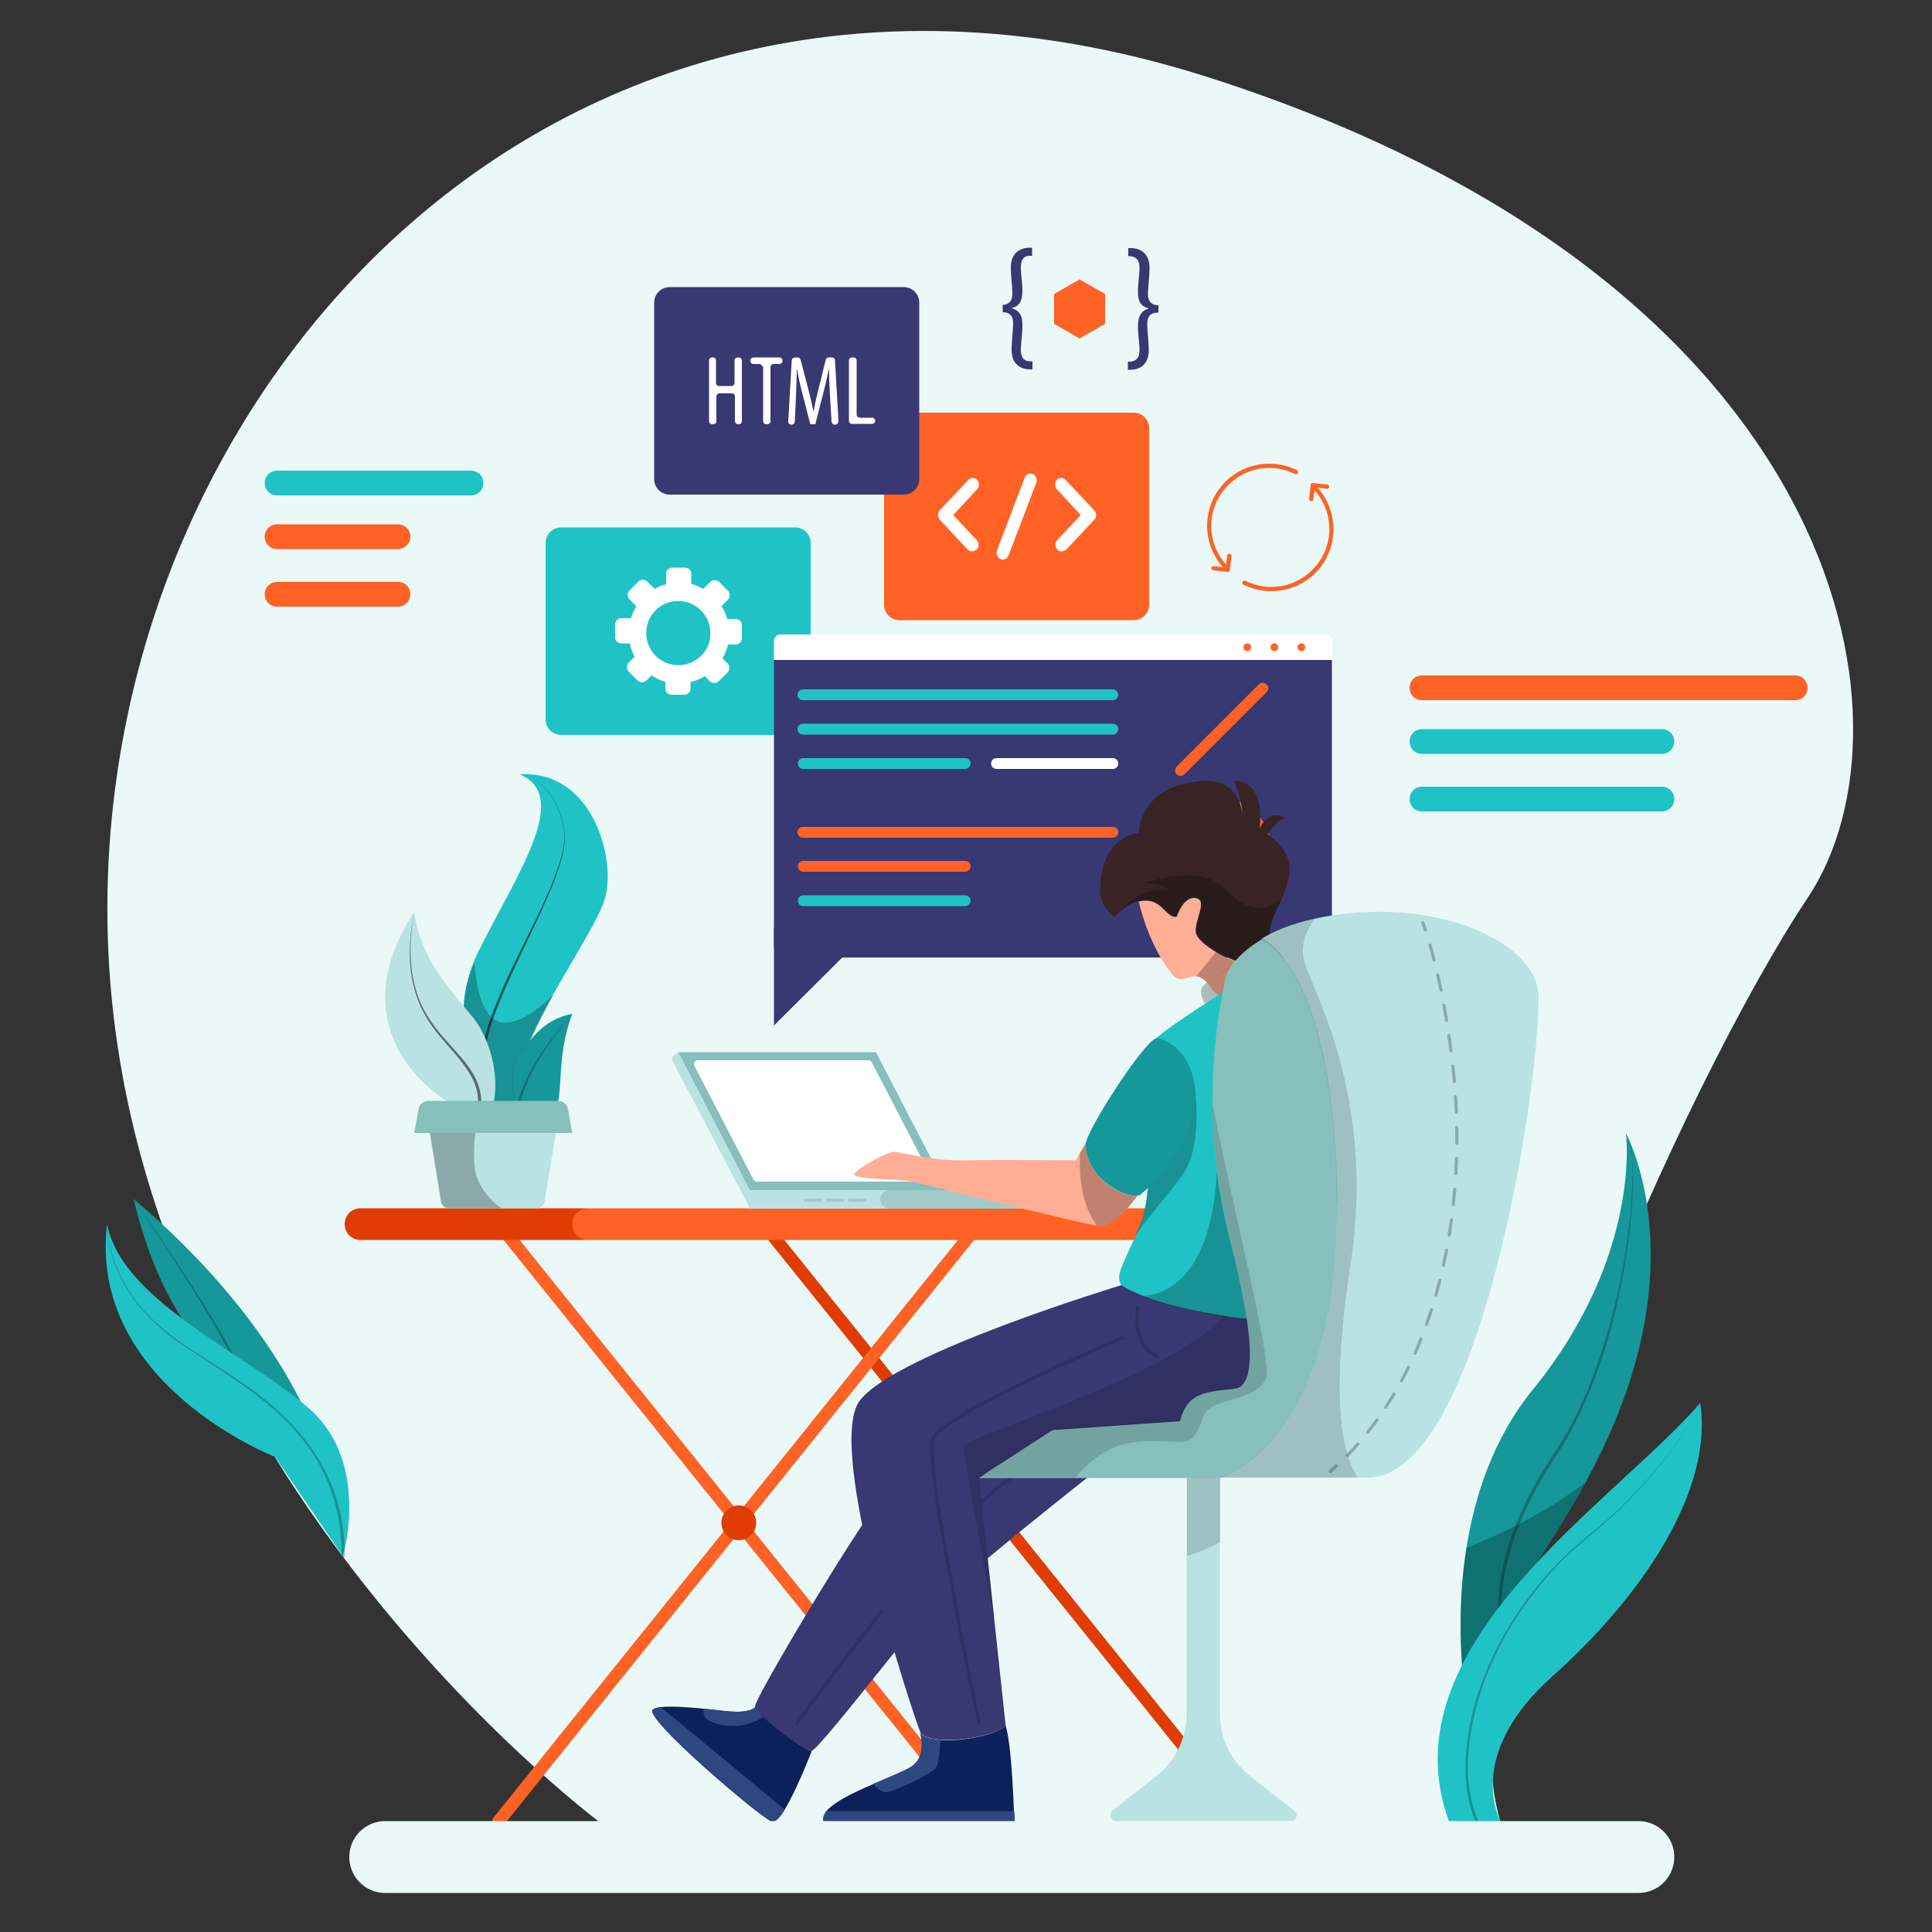 <?xml version="1.0" encoding="utf-8"?>
<!-- Generator: Adobe Illustrator 26.0.1, SVG Export Plug-In . SVG Version: 6.00 Build 0)  -->
<svg version="1.1" xmlns="http://www.w3.org/2000/svg" xmlns:xlink="http://www.w3.org/1999/xlink" x="0px" y="0px"
	 viewBox="0 0 500 500" style="enable-background:new 0 0 500 500;" xml:space="preserve">
<rect x="0" y="0" width="500" height="500" fill="#333333" stroke="none"/>
<style type="text/css">
	.st0{fill:#EAF9F8;}
	.st1{fill:#E03C03;}
	.st2{fill:#FF6224;}
	.st3{fill:#FFC947;}
	.st4{fill:#20C3C5;}
	.st5{fill:#FFFFFF;}
	.st6{fill:#383873;}
	.st7{fill:#86BFBC;}
	.st8{fill:#B8E3E2;}
	.st9{fill:#9FCCC9;}
	.st10{opacity:0.15;fill:none;stroke:#000000;stroke-width:0.819;stroke-linecap:round;stroke-miterlimit:10;}
	.st11{fill:#382424;}
	.st12{fill:#FFAD94;}
	.st13{opacity:0.25;}
	.st14{fill:#0C2059;}
	.st15{fill:#2E4780;}
	.st16{opacity:0.15;}
	.st17{fill:#169799;}
	.st18{fill:none;stroke:#000000;stroke-width:0.819;stroke-linecap:round;stroke-miterlimit:10;}
	.st19{fill:none;stroke:#000000;stroke-width:0.819;stroke-linecap:round;stroke-miterlimit:10;stroke-dasharray:3.987,3.987;}
	.st20{opacity:0.53;}
</style>
<g id="OBJECTS">
	<path class="st0" d="M467.8,232.4c-30.5,45.6-95.4,186.6-79.5,239l-233.2,0.1c0,0-33.7-25.1-66.4-68.7
		c-5.9-7.9-11.9-16.5-17.5-25.6c-6-9.7-11.8-19.9-17-30.8c-15.2-31.6-26-68.2-26.4-108.7C26.3,97.6,147.5-32.6,312.4,19.9
		C477.3,72.5,498.3,186.8,467.8,232.4z"/>
	<g>
		<g>
			<path class="st1" d="M321.9,473c-0.5,0-0.9-0.2-1.2-0.6L196.3,317.8c-0.6-0.7-0.4-1.7,0.2-2.3c0.7-0.6,1.7-0.4,2.3,0.2
				l124.3,154.6c0.6,0.7,0.4,1.7-0.2,2.3C322.6,472.9,322.3,473,321.9,473z"/>
		</g>
		<g>
			<path class="st2" d="M129,473c-0.4,0-0.7-0.1-1-0.4c-0.7-0.6-0.8-1.6-0.2-2.3l124.3-154.6c0.6-0.7,1.6-0.8,2.3-0.2
				c0.7,0.6,0.8,1.6,0.2,2.3L130.3,472.4C130,472.8,129.5,473,129,473z"/>
		</g>
		<g>
			<path class="st2" d="M253.4,473c-0.5,0-0.9-0.2-1.2-0.6L127.8,317.8c-0.6-0.7-0.4-1.7,0.2-2.3c0.7-0.6,1.7-0.4,2.3,0.2
				l124.3,154.6c0.6,0.7,0.4,1.7-0.2,2.3C254.1,472.9,253.7,473,253.4,473z"/>
		</g>
		<path class="st1" d="M151.1,320.9H93.3c-2.3,0-4.1-1.8-4.1-4.1l0,0c0-2.3,1.8-4.1,4.1-4.1h57.8c2.3,0,4.1,1.8,4.1,4.1l0,0
			C155.2,319.1,153.3,320.9,151.1,320.9z"/>
		<path class="st2" d="M317.3,320.9H152.2c-2.3,0-4.1-1.8-4.1-4.1l0,0c0-2.3,1.8-4.1,4.1-4.1h165.1V320.9z"/>
		<g>
			<path class="st1" d="M195.7,394.1c0,2.5-2,4.5-4.5,4.5c-2.5,0-4.5-2-4.5-4.5c0-2.5,2-4.5,4.5-4.5
				C193.7,389.6,195.7,391.6,195.7,394.1z"/>
		</g>
		<path class="st3" d="M264.2,394.1c0,2.5-2,4.5-4.5,4.5c-2.5,0-4.5-2-4.5-4.5c0-2.5,2-4.5,4.5-4.5
			C262.2,389.6,264.2,391.6,264.2,394.1z"/>
	</g>
	<g>
		<path class="st4" d="M205.8,190.2h-60.6c-2.2,0-4-1.8-4-4v-45.7c0-2.2,1.8-4,4-4h60.6c2.2,0,4,1.8,4,4v45.7
			C209.8,188.4,208,190.2,205.8,190.2z"/>
		<path class="st5" d="M190.4,160.2h-2.2c-0.3-1.2-0.8-2.3-1.5-3.3l1.7-1.7c0.6-0.6,0.6-1.7,0-2.3l-2.3-2.3c-0.6-0.6-1.7-0.6-2.3,0
			l-1.8,1.8c-1-0.5-2-1-3.1-1.3v-2.6c0-0.9-0.7-1.6-1.6-1.6H174c-0.9,0-1.6,0.7-1.6,1.6v2.7c-1.1,0.3-2.1,0.7-3,1.2l-1.9-1.9
			c-0.6-0.6-1.7-0.6-2.3,0l-2.3,2.3c-0.6,0.6-0.6,1.7,0,2.3l1.8,1.8c-0.6,1-1.1,2-1.4,3.1h-2.5c-0.9,0-1.6,0.7-1.6,1.6v3.3
			c0,0.9,0.7,1.6,1.6,1.6h2.2c0.2,1.2,0.7,2.4,1.2,3.5l-1.5,1.5c-0.6,0.6-0.6,1.7,0,2.3l2.3,2.3c0.6,0.6,1.7,0.6,2.3,0l1.3-1.3
			c1.1,0.7,2.3,1.3,3.6,1.6v1.8c0,0.9,0.7,1.6,1.6,1.6h3.3c0.9,0,1.6-0.7,1.6-1.6v-1.7c1.3-0.3,2.6-0.8,3.7-1.5l1.3,1.3
			c0.6,0.6,1.7,0.6,2.3,0l2.3-2.3c0.6-0.6,0.6-1.7,0-2.3l-1.3-1.3c0.6-1.1,1.1-2.3,1.4-3.6h2c0.9,0,1.6-0.7,1.6-1.6v-3.3
			C192,160.9,191.3,160.2,190.4,160.2z M177.2,172c-5.9,1.1-10.9-3.9-9.8-9.8c0.6-3.3,3.3-5.9,6.5-6.5c5.9-1.1,10.9,3.9,9.8,9.8
			C183.2,168.7,180.5,171.3,177.2,172z"/>
	</g>
	<g>
		<path class="st2" d="M293.4,160.5h-60.6c-2.2,0-4-1.8-4-4v-45.7c0-2.2,1.8-4,4-4h60.6c2.2,0,4,1.8,4,4v45.7
			C297.4,158.7,295.6,160.5,293.4,160.5z"/>
		<g>
			<g>
				<g>
					<path class="st5" d="M251.5,142.7c-0.4,0-0.8-0.2-1.1-0.5l-7.2-7.7c-0.6-0.7-0.6-1.8,0-2.4l7.4-7.9c0.6-0.7,1.6-0.7,2.3,0
						c0.6,0.7,0.6,1.8,0,2.4l-6.2,6.7l6.1,6.5c0.6,0.7,0.6,1.8,0,2.4C252.3,142.5,251.9,142.7,251.5,142.7z"/>
				</g>
				<g>
					<path class="st5" d="M274.7,142.7c-0.4,0-0.8-0.2-1.1-0.5c-0.6-0.7-0.6-1.8,0-2.4l6.1-6.5l-6.2-6.7c-0.6-0.7-0.6-1.8,0-2.4
						c0.6-0.7,1.6-0.7,2.3,0l7.4,7.9c0.3,0.3,0.5,0.8,0.5,1.2c0,0.5-0.2,0.9-0.5,1.2l-7.2,7.7C275.5,142.5,275.1,142.7,274.7,142.7z
						"/>
				</g>
			</g>
			<g>
				<path class="st5" d="M259.5,144.8c-0.2,0-0.4,0-0.6-0.1c-0.8-0.4-1.2-1.4-0.9-2.2l7.2-18.9c0.3-0.9,1.3-1.3,2.1-0.9
					c0.8,0.4,1.2,1.4,0.9,2.2l-7.2,18.9C260.7,144.4,260.1,144.8,259.5,144.8z"/>
			</g>
		</g>
	</g>
	<g>
		<g>
			<path class="st5" d="M344.7,170.8H200.3v-4.9c0-0.9,0.7-1.7,1.7-1.7h141.1c0.9,0,1.7,0.7,1.7,1.7V170.8z"/>
			<path class="st6" d="M341.6,247.8H203.4c-1.7,0-3.1-1.4-3.1-3.1v-73.9h144.4v73.9C344.7,246.4,343.4,247.8,341.6,247.8z"/>
			<g>
				<g>
					<path class="st2" d="M337.8,167.5c0,0.6-0.5,1-1,1c-0.6,0-1-0.5-1-1c0-0.6,0.5-1,1-1C337.4,166.5,337.8,167,337.8,167.5z"/>
					<path class="st2" d="M330.8,167.5c0,0.6-0.5,1-1,1c-0.6,0-1-0.5-1-1c0-0.6,0.5-1,1-1C330.4,166.5,330.8,167,330.8,167.5z"/>
					<path class="st2" d="M323.8,167.5c0,0.6-0.5,1-1,1c-0.6,0-1-0.5-1-1c0-0.6,0.5-1,1-1C323.4,166.5,323.8,167,323.8,167.5z"/>
				</g>
			</g>
			<path class="st4" d="M288,181.2h-80.2c-0.8,0-1.4-0.6-1.4-1.4l0,0c0-0.8,0.6-1.4,1.4-1.4H288c0.8,0,1.4,0.6,1.4,1.4l0,0
				C289.4,180.6,288.8,181.2,288,181.2z"/>
			<path class="st4" d="M288,190.1h-80.2c-0.8,0-1.4-0.6-1.4-1.4l0,0c0-0.8,0.6-1.4,1.4-1.4H288c0.8,0,1.4,0.6,1.4,1.4l0,0
				C289.4,189.5,288.8,190.1,288,190.1z"/>
			<path class="st4" d="M249.8,199h-41.9c-0.8,0-1.4-0.6-1.4-1.4l0,0c0-0.8,0.6-1.4,1.4-1.4h41.9c0.8,0,1.4,0.6,1.4,1.4l0,0
				C251.1,198.4,250.5,199,249.8,199z"/>
			<path class="st2" d="M288,216.8h-80.2c-0.8,0-1.4-0.6-1.4-1.4l0,0c0-0.8,0.6-1.4,1.4-1.4H288c0.8,0,1.4,0.6,1.4,1.4l0,0
				C289.4,216.1,288.8,216.8,288,216.8z"/>
			<path class="st2" d="M249.8,225.6h-41.9c-0.8,0-1.4-0.6-1.4-1.4l0,0c0-0.8,0.6-1.4,1.4-1.4h41.9c0.8,0,1.4,0.6,1.4,1.4l0,0
				C251.1,225,250.5,225.6,249.8,225.6z"/>
			<path class="st4" d="M249.8,234.5h-41.9c-0.8,0-1.4-0.6-1.4-1.4l0,0c0-0.8,0.6-1.4,1.4-1.4h41.9c0.8,0,1.4,0.6,1.4,1.4l0,0
				C251.1,233.9,250.5,234.5,249.8,234.5z"/>
			<path class="st5" d="M288,199h-30.1c-0.8,0-1.4-0.6-1.4-1.4l0,0c0-0.8,0.6-1.4,1.4-1.4H288c0.8,0,1.4,0.6,1.4,1.4l0,0
				C289.4,198.4,288.8,199,288,199z"/>
			<path class="st2" d="M327.8,179.1l-21.3,21.3c-0.5,0.5-1.4,0.5-2,0l0,0c-0.5-0.5-0.5-1.4,0-2l21.3-21.3c0.5-0.5,1.4-0.5,2,0l0,0
				C328.4,177.6,328.4,178.5,327.8,179.1z"/>
			
				<ellipse transform="matrix(0.231 -0.973 0.973 0.231 29.784 476.394)" class="st2" cx="316.2" cy="219.4" rx="12.6" ry="12.6"/>
			<path class="st4" d="M314.5,228.1c0,3.9-3.2,7.1-7.1,7.1c-3.9,0-7.1-3.2-7.1-7.1c0-3.9,3.2-7.1,7.1-7.1
				C311.3,221,314.5,224.2,314.5,228.1z"/>
		</g>
		<polyline class="st6" points="200.3,240 200.3,265.4 223.7,242.1 		"/>
	</g>
	<g>
		<polygon class="st7" points="175.5,272.3 226.7,272.3 245.2,308 194,308 		"/>
		<path class="st5" d="M195,305.3l-15.3-29.5c-0.3-0.6,0.1-1.4,0.8-1.4h44.3c0.3,0,0.7,0.2,0.8,0.5l15.3,29.5
			c0.3,0.6-0.1,1.4-0.8,1.4h-44.3C195.5,305.8,195.2,305.6,195,305.3z"/>
		<rect x="194" y="308" class="st8" width="41.5" height="4.8"/>
		<path class="st9" d="M271.1,308h-40.9c-1.3,0-2.4,1.1-2.4,2.4l0,0c0,1.3,1.1,2.4,2.4,2.4h40.9c1.3,0,2.4-1.1,2.4-2.4l0,0
			C273.5,309,272.5,308,271.1,308z"/>
		<path class="st8" d="M194,308l-18.5-35.7l-0.9,0.7c-0.6,0.4-0.8,1.3-0.4,1.9l19.9,37.8V308z"/>
		<rect x="208.1" y="310.2" class="st9" width="4.6" height="0.8"/>
		<rect x="213.8" y="310.2" class="st9" width="4.6" height="0.8"/>
		<rect x="219.6" y="310.2" class="st9" width="4.6" height="0.8"/>
	</g>
	<g>
		<path class="st6" d="M287.4,377.7c0,0-42.5,33.1-49.2,41.5c-2.5,3.2-7,8.8-11.6,14.5c-7.5,9.4-15.5,19.2-16.5,19.4
			c-1.5,0.4-14.3-9.3-14.7-11.4c-0.2-1.3,11.4-21.2,21.4-37.2c6.1-9.7,11.7-18,13.6-19.8c5.1-4.8,36.7-21.5,36.7-21.5L287.4,377.7z"
			/>
		<path class="st10" d="M206.3,446c0,0,39.7-56.5,59.6-66"/>
		<path class="st11" d="M331.7,232.6c-0.4,1-1,2.1-1.5,3.2c-3.1,5.9-0.8,11.9-4.4,13.4c-0.2,0.1-0.4,0.2-0.7,0.2
			c-4.6,1-15.1-5.1-15.6-8.1c-0.5-3,3.2-8.3,0-8.9c-3.2-0.6-5,4.8-5,4.8c-2.7,0.3-3.6-4.2-8-4.2c-0.6,0-1.2,0.1-1.8,0.2
			c-2.1,0.5-3.9,1.8-5,2.8c-0.9,0.7-1.3,1.3-1.3,1.3s-3.9-2.5-3.7-7.3c0.3-7.7,3.2-13.3,10-14.5c0.8-8.6,7.8-13.1,17.2-13.4
			c8.3-0.3,9.5,7.2,9.7,9c-0.1-1.4-0.5-5.9-2.4-9c4.1-0.2,7.8,2.8,6.8,12.4c1-2.9,4.3-4.7,6.8-2.6c-2.4,0-4.7,4-4.7,4
			s2.8,1.8,4.7,5.1C334.4,223.8,333.8,227.8,331.7,232.6z"/>
		<path class="st12" d="M325.8,249.2l-0.1,1.4l-0.4,5c0,0-7.6,6.5-11.9,0c0,0-0.1-0.1-0.1-0.1c-1.3-2-2.5-2.7-3.6-2.8
			c-2.4-0.3-4.3,2-6.3-0.5c-5.7-7.2-7.9-15.6-8.7-18.9c0.6-0.1,1.2-0.2,1.8-0.2c4.4,0,5.3,4.5,8,4.2c0,0,1.8-5.5,5-4.8
			c3.2,0.6-0.5,5.8,0,8.9c0.2,1.4,2.4,3.3,5.2,5c3.3,2,7.3,3.5,9.9,3.2c0.2,0,0.3,0,0.5-0.1C325.3,249.4,325.6,249.3,325.8,249.2z"
			/>
		<path class="st13" d="M327,258.5c-3.4,2.3-9.7,2.7-9.7,2.7l-5.1-0.8c0,0-2.1-3.1-1.1-4.9c0.2-0.3,0.7-0.8,1.4-1.4
			c1.4-1.1,3.6-2.6,5.9-3.8c2.4-1.2,4.8-2.2,6.6-2.3C329.1,247.9,330.4,256.2,327,258.5z"/>
		<path class="st4" d="M326,341.8c-7.6,1.5-23.8-3-31.6-6.5c-2.3-1-3.8-2-4.2-2.6c-1.5-2.6,0-4.6,3.7-12.9c0.4-0.9,0.9-2,1.3-3.1
			c2.5-5.9,2.5-18.4,2.5-29.2c0-9.3-0.1-17.2,1.4-18.7c3.2-3.1,19.1-13.1,19.1-13.1l3.2,16.5c0,0,1.8,8.4,3.7,19.4
			C328.6,311.7,332.4,340.6,326,341.8z"/>
		<path class="st6" d="M331.3,349.2c0,0.8-7.6,18.5-14,21.1c-6.4,2.5-44.9-0.3-44.9-0.3l-19,12.4l4,37.5l2.8,26.1l0.1,0.8
			c-5.8,3.8-20.5,4.8-22.1,1.5c0,0,0,0,0,0c-1.5-3.3-24.9-73.6-15.7-85.8c9.1-12.2,67.7-29.9,67.7-29.9c1.5,1,3.3,1.8,5.2,2.6
			c6.5,2.7,14.8,4.3,21.1,5.3c2.4,0.4,4.5,0.7,6.2,0.8c2.1,0.2,3.3,0.3,3.3,0.3S331.3,348.4,331.3,349.2z"/>
		<path class="st14" d="M262.6,471.4h-49.5c-0.2-0.9,0.1-1.8,0.8-2.7c2-2.4,7-4.8,11.9-6.9c4.6-2,9-3.7,10.5-4.9
			c3.5-2.8,1.9-8.1,1.8-8.5c0.5,1.1,2.6,1.7,5.2,1.9c5.2,0.4,13-0.9,16.8-3.4l-0.1-0.8c1.5,2.8,2.2,16.8,2.4,22.7
			C262.6,470.3,262.6,471.4,262.6,471.4z"/>
		<path class="st15" d="M243.4,450.3c-0.1,2.4-0.5,6.2-1.2,7.2c-1,1.5-11.9,6.9-13.4,6.3c-1-0.3-2.2-1.4-2.9-2.1
			c4.6-2,9-3.7,10.5-4.9c3.5-2.8,1.9-8.1,1.8-8.5C238.7,449.5,240.7,450.1,243.4,450.3z"/>
		<path class="st15" d="M262.6,471.4h-49.5c-0.2-0.9,0.1-1.8,0.8-2.7h48.6C262.6,470.3,262.6,471.4,262.6,471.4z"/>
		<path class="st14" d="M210.1,453.1c0,0-3.8,9.9-7,15.2c-1.3,2.1-2.5,3.4-3.4,3.1c-3-1.1-33.6-27.1-30.7-29c0.4-0.3,1.1-0.5,2-0.6
			c2.7-0.3,7.1,0,11.1,0.4c3.5,0.4,6.8,0.8,8.5,0.8c4.3,0,4.9-1.3,4.9-1.3c0.1,0.5,0.9,1.5,2.1,2.6
			C201.4,447.9,209,453.4,210.1,453.1z"/>
		<path class="st15" d="M197.6,444.3c-6.5,4.3-13.2,1.7-14.6,0.7c-1-0.7-1-2.1-0.9-2.8c3.5,0.4,6.8,0.8,8.5,0.8
			c4.3,0,4.9-1.3,4.9-1.3C195.6,442.2,196.4,443.1,197.6,444.3z"/>
		<path class="st15" d="M203.1,468.3c-1.3,2.1-2.5,3.4-3.4,3.1c-3-1.1-33.6-27.1-30.7-29c0.4-0.3,1.1-0.5,2-0.6L203.1,468.3z"/>
		<path class="st12" d="M294.4,309.4c-2.4,3.3-6.7,8.4-10.2,7.9c-0.1,0-0.3,0-0.4-0.1c-6.7-1.2-46.3-11.1-48.2-11.5
			c-1.9-0.4-15.2-0.5-14.5-1.9c0.8-1.4,8.4-5.8,10.4-5.7c2,0.1,10,2.4,18,2.2c8-0.2,28.9,0,28.9,0l1-1.8l1.5-2.6
			C280.6,303.8,289.9,310.1,294.4,309.4z"/>
		<path class="st10" d="M294.4,338.3c0,0-1.8,9.7,5.3,12.9"/>
		<path class="st10" d="M290.7,346.1c0,0-47,20-49.3,26.3c-2.3,6.2,12,73.6,12,73.6"/>
		<path class="st16" d="M331.3,349.2c0,0.8-7.6,18.5-14,21.1c-6.4,2.5-44.9-0.3-44.9-0.3l-19,12.4l4,37.5c0,0-8-42.8-8-45.6
			c0-2.4,53.2-17.7,67.2-33.7c5.5,0.9,9.5,1.2,9.5,1.2S331.3,348.4,331.3,349.2z"/>
		<path class="st13" d="M306.2,303.8c-3.3,4.7-8.6,10.6-12.4,16c0.4-0.9,0.9-2,1.3-3.1c2.5-5.9,2.5-18.4,2.5-29.2l11.4-7.5
			C309.1,279.9,311.6,296.2,306.2,303.8z"/>
		<path class="st17" d="M296.5,308c-0.5,0.4-1,0.9-1.5,1.3c-0.2,0.1-0.4,0.1-0.6,0.1c-4.5,0.6-13.8-5.7-13.4-13.4
			c0-0.6,0.5-1.7,1.2-3.2c3.8-7.7,15.3-24.9,17.4-24.1c0,0,7.4,1.1,9.4,11.2C311,289.4,304.2,300.9,296.5,308z"/>
		<path class="st13" d="M322.7,341.5c-1.6-0.2-3.7-0.5-6.2-0.8c-6.3-1-14.6-2.7-21.1-5.3c5.7-0.2,18-4,19.5-32.1
			c0.7,5.3,1.7,10.7,3.1,16.3C319.9,326.9,321.7,334.8,322.7,341.5z"/>
		<path class="st13" d="M319.6,248.7c-0.6,0.7-1,1.3-1.4,1.8c-2.3,1.2-4.5,2.6-5.9,3.8c-1-1.1-1.8-1.5-2.7-1.6l5.1-6.4
			C316.3,247.3,318,248.1,319.6,248.7z"/>
		<path class="st13" d="M294.4,309.4c-2.4,3.3-6.7,8.4-10.2,7.9c-0.1,0-0.3,0-0.4-0.1c-4.4-6.3-4.5-14.6-4.3-18.7l1.5-2.6
			C280.6,303.8,289.9,310.1,294.4,309.4z"/>
		<path class="st13" d="M331.7,232.6c-0.4,1-1,2.1-1.5,3.2c-1.5,2.9-1.7,5.8-2,8.2c-0.5-0.4-1-0.8-1.6-1.1c-3.3,2-5.5,4-7,5.7l0,0
			c-4.7-1.7-9.8-5.2-10.1-7.3c-0.5-3,3.2-8.3,0-8.9c-3.2-0.6-5,4.8-5,4.8c-2.7,0.3-3.6-4.2-8-4.2c-0.6,0-1.2,0.1-1.8,0.2
			c-2.1,0.5-3.9,1.8-5,2.8c0,0,4.9-6.9,12.7-5.5c0,0-1.1-2.2-6.3-1.9c10.9-3.6,17.9-2.2,21.3,1.8C320,233.6,326.5,237.6,331.7,232.6
			z"/>
	</g>
	<g>
		<path class="st8" d="M353.9,382.4h-38.1c0,0,30.2-8.9,30.2-68.8c0-0.8,0-1.5,0-2.3c-0.3-40-8.9-62.1-19.4-68.4
			c3.3-2,7.7-3.8,13.5-5.1c2.5-0.6,5.3-1,8.4-1.4c26.1-2.7,46.9,7.6,49.4,19.1C400.3,267.2,385.1,382.4,353.9,382.4z"/>
		<path class="st7" d="M346,313.7c0,59.9-30.2,68.8-30.2,68.8h-62.4l2.6-1.8l16.4-10.6l33-2.3c1.8-7.4,6.6-7.6,14-8.4
			c4.3-0.4,4.7-7.7,3.4-17.2c-1-6.9-2.8-15-4.7-22.6c-1.4-5.6-2.4-11-3.1-16.3c-0.8-6.2-1.2-12-1.2-17.6
			c-0.1-12.6,1.4-23.4,3.1-31.2c0.1-0.8,0.3-1.5,0.5-2.2c0,0,0-0.1,0-0.1c0.1-0.3,0.8-1.7,2.3-3.5l0,0c1.4-1.7,3.7-3.7,7-5.7
			c0.5,0.3,1,0.7,1.6,1.1c9.8,7.5,17.5,29.3,17.8,67.3C346,312.1,346,312.9,346,313.7z"/>
		<path class="st8" d="M334,471.4H289c-1.5,0-2.2-1.9-1-2.9l11.2-8.8c5-3.9,7.9-9.9,7.9-16.2v-61h8.6v61c0,6.3,2.9,12.3,7.9,16.2
			l11.2,8.8C336.2,469.4,335.5,471.4,334,471.4z"/>
		<g class="st13">
			<g>
				<path class="st18" d="M368.2,238.8c0,0,0.3,0.6,0.7,1.9"/>
				<path class="st19" d="M370.1,244.6c1.6,5.5,3.9,15.1,5.6,28.8c4.1,31.9-0.2,76.8-28.4,104.7"/>
				<path class="st18" d="M345.8,379.4c-0.5,0.5-1,0.9-1.5,1.4"/>
			</g>
		</g>
		<path class="st16" d="M315.8,382.4v16.7c-3,1.6-6,2.8-8.6,3.6v-20.3H315.8z"/>
		<path class="st16" d="M327.7,356.5c-2,6.3-14.7,5.2-16.2,9.9c-3.3,10-5.1,5.6-17.6,6.8c-7.2,0.7-12.4,5.3-15.5,9.1h-25l2.6-1.8
			l16.4-10.6l33-2.3c1.8-7.4,6.6-7.6,14-8.4c4.3-0.4,4.7-7.7,3.4-17.2c-1-6.9-2.8-15-4.7-22.6c-1.4-5.6-2.4-11-3.1-16.3
			c-0.8-6.2-1.2-12-1.2-17.6C318.6,311,329.2,351.8,327.7,356.5z"/>
		<path class="st16" d="M346,313.7c0-0.8,0-1.5,0-2.3c-0.3-40-8.9-62.1-19.4-68.4c3.3-2,7.7-3.8,13.5-5.1c-1.7,2.5-3.6,6.3-2.7,10.3
			c1.5,7.1,18.8,34.5,12.2,78.4c-4.8,31.7-3.2,48.2,1.8,55.8h-35.6C315.8,382.4,346,373.5,346,313.7z"/>
	</g>
	<path class="st13" d="M128.2,281c0,1.4-0.1,2.7-0.4,3.9h-12.2c-3.6-2.4-9.5-7.1-13-14.2c3.3,3.6,8.9,7.9,14.6,9.2
		C122.1,281.1,125.8,280.6,128.2,281z"/>
	<g>
		<path class="st4" d="M156.6,232.4c-1.4,5-7.6,14.6-13.4,24.9c-6.3,11.3-11.9,23.3-9.7,31c0.5,1.9,0.8,3.3,0.8,4.3
			c0,3.3-2.5,2.3-5.1,0.4c-2.6-1.9-5.2-4.8-5.2-4.8l0.2-14.8c0,0-8.4-7.7-1.5-24.6c0.4-1.1,0.9-2.2,1.5-3.3
			c9.5-19.2,23.8-39.4,10.3-45.1C153.2,199.2,159.5,222,156.6,232.4z"/>
		<g class="st20">
			<path d="M134.6,200.4c6.9,1.5,10.7,8.3,11.5,14.9c0.4,4-1,8-2.3,11.7c-3.8,10-9,19.4-13.2,29.2c-1.4,3.3-2.8,6.6-3.8,9.9
				c-0.9,3.3-1.9,6.9-0.8,10.2c0.1,0.2,0,0.5-0.2,0.5c-0.2,0.1-0.4,0-0.5-0.3c-1.1-3.6-0.1-7.3,0.9-10.7c4.4-13.6,12.2-25.7,17.4-39
				c1.3-3.7,2.8-7.6,2.4-11.6C145.2,208.7,141.4,201.9,134.6,200.4L134.6,200.4z"/>
		</g>
		<path class="st17" d="M148.1,262.4c-5.7,15,0,26.4-8.6,28.1c-3.9,0.7-5.6-2.2-6.4-5.5c-0.9-4-0.3-8.6-0.3-8.6s1.5-3.7,4.5-7.3
			C139.8,266,143.4,263.2,148.1,262.4z"/>
		<path class="st8" d="M128.2,281c0,3.5-0.8,6.5-2.4,8c-0.2,0.2-0.3,0.3-0.5,0.4c-4,3.3-6.6-2.7-6.6-2.7s-10.8-5.3-16.1-16.1
			c-4.1-8.3-5-19.8,4.6-34.6c1.4,10.5,7.2,17.7,12.9,24.5c0,0,0,0,0,0c0.7,0.9,1.4,1.7,2.1,2.5C126.2,267.9,128.2,275.2,128.2,281z"
			/>
		<g class="st20">
			<path d="M107.2,236.1c-1.7,8.9-1.5,18.9,3.4,26.8c2.4,4,5.7,7.2,8.7,10.7c3.1,3.5,5.7,7.9,5.2,12.8c0,0.2-0.2,0.4-0.4,0.4
				c-0.2,0-0.4-0.2-0.4-0.4c0.2-2.2-0.2-4.5-1.1-6.6c-3-6.3-8.9-10.6-12.3-16.6C105.4,255.1,105.3,245.1,107.2,236.1L107.2,236.1z"
				/>
		</g>
		<g class="st13">
			<path d="M148.1,262.4c-6.3,7.5-12.4,16.1-14.1,26c-0.1,0.5-0.9,0.4-0.8-0.1C135.2,278.2,141.5,269.9,148.1,262.4L148.1,262.4z"/>
		</g>
		<path class="st8" d="M144.6,288.7l-3.7,22.4c-0.2,0.9-1,1.6-2,1.6h-22.8c-1,0-1.8-0.7-2-1.6l-3-18.2l-0.7-4.2
			c-0.2-1.2,0.7-2.4,2-2.4h30.1C143.9,286.3,144.8,287.4,144.6,288.7z"/>
		<path class="st7" d="M148.1,293.2h-40.9l1.1-6.1c0.2-1.3,1.3-2.2,2.6-2.2h33.5c1.3,0,2.4,0.9,2.6,2.2L148.1,293.2z"/>
		<path class="st13" d="M132.9,276.3c0,0-0.6,4.6,0.3,8.6h-5.4c0.3-1.2,0.4-2.5,0.4-3.9c0.1-5.8-2-13.1-6-17.9
			c-0.7-0.8-1.4-1.7-2.1-2.5c0,0,0,0,0,0c0.1-3.3,0.8-7.2,2.7-11.8c0.3,5.4,1.6,14.8,7,15.8c4.1,0.7,9.4-3.3,13.5-7.2
			c-2.1,3.9-4.2,7.8-5.9,11.7C134.3,272.6,132.9,276.3,132.9,276.3z"/>
		<path class="st13" d="M129.8,312.7h-13.6c-1,0-1.8-0.7-2-1.6l-2.9-17.9h11.7c-0.3,2.5-0.6,7.2,0.2,10.8
			C124,306.9,126.6,310.6,129.8,312.7z"/>
	</g>
	<g>
		<path class="st6" d="M233.9,128h-60.6c-2.2,0-4-1.8-4-4V78.3c0-2.2,1.8-4,4-4h60.6c2.2,0,4,1.8,4,4V124
			C237.9,126.2,236.1,128,233.9,128z"/>
		<g>
			<path class="st5" d="M185.3,93.3v5.8c0,0.5,0.4,0.8,0.8,0.8h3.2c0.5,0,0.8-0.4,0.8-0.8v-5.8c0-0.5,0.4-0.8,0.8-0.8h0.3
				c0.5,0,0.8,0.4,0.8,0.8V109c0,0.5-0.4,0.8-0.8,0.8H191c-0.5,0-0.8-0.4-0.8-0.8v-6.4c0-0.5-0.4-0.8-0.8-0.8h-3.2
				c-0.5,0-0.8,0.4-0.8,0.8v6.4c0,0.5-0.4,0.8-0.8,0.8h-0.3c-0.5,0-0.8-0.4-0.8-0.8V93.3c0-0.5,0.4-0.8,0.8-0.8h0.3
				C184.9,92.5,185.3,92.8,185.3,93.3z"/>
			<path class="st5" d="M196.5,94.2H195c-0.5,0-0.8-0.4-0.8-0.8v-0.1c0-0.5,0.4-0.8,0.8-0.8h6.7c0.5,0,0.8,0.4,0.8,0.8v0.1
				c0,0.5-0.4,0.8-0.8,0.8h-1.5c-0.5,0-0.8,0.4-0.8,0.8V109c0,0.5-0.4,0.8-0.8,0.8h-0.3c-0.5,0-0.8-0.4-0.8-0.8V95.1
				C197.3,94.6,196.9,94.2,196.5,94.2z"/>
			<path class="st5" d="M214.8,102.4c-0.1-2.3-0.3-4.8-0.2-6.8h-0.1c-0.4,1.9-0.9,4-1.4,6l-2.1,8.2h-1.3l-2-7.8
				c-0.6-2.2-1.1-4.4-1.4-6.4h-0.1c0,2-0.1,4.5-0.2,6.9l-0.3,6.6c0,0.4-0.4,0.8-0.8,0.8h-0.1c-0.5,0-0.9-0.4-0.8-0.9l0.9-15.7
				c0-0.4,0.4-0.8,0.8-0.8h0.7c0.4,0,0.7,0.3,0.8,0.6l1.9,7.3c0.6,2.3,1,4,1.4,6h0.1c0.3-2,0.7-3.6,1.3-6l1.8-7.3
				c0.1-0.4,0.4-0.6,0.8-0.6h0.8c0.4,0,0.8,0.3,0.8,0.8L217,109c0,0.5-0.4,0.9-0.8,0.9H216c-0.4,0-0.8-0.4-0.8-0.8L214.8,102.4z"/>
			<path class="st5" d="M220.6,92.5h0.3c0.5,0,0.8,0.4,0.8,0.8v14c0,0.5,0.4,0.8,0.8,0.8h3.2c0.5,0,0.8,0.4,0.8,0.8l0,0
				c0,0.5-0.4,0.8-0.8,0.8h-5.2c-0.5,0-0.8-0.4-0.8-0.8V93.3C219.7,92.8,220.1,92.5,220.6,92.5z"/>
		</g>
	</g>
	<g>
		<g>
			<g>
				<path class="st6" d="M259.3,78.9c2.2,0,2.7-1.5,2.7-2.8c0-1.1-0.1-2.3-0.2-3.4c-0.1-1.2-0.2-2.3-0.2-3.5c0-3.6,2.2-5.1,5-5.1
					h0.5v2.1h-0.6c-1.7,0-2.3,1.2-2.3,3c0,1.1,0.1,2.1,0.2,3c0.1,1,0.2,2,0.2,2.9c0,3.1-1,4.2-2.7,4.6v0.1c1.7,0.5,2.8,1.6,2.7,4.7
					c0,1-0.1,2-0.2,3c-0.1,1-0.2,2-0.2,3c0,1.8,0.6,3,2.4,3h0.6v2.1h-0.5c-2.6,0-4.9-1.3-4.9-5.1c0-1.2,0.1-2.4,0.2-3.5
					c0.1-1.1,0.2-2.3,0.2-3.4c0-1.3-0.5-2.8-2.7-2.8V78.9z"/>
				<path class="st6" d="M299.6,80.9c-2.2,0-2.7,1.5-2.7,2.8c0,1.1,0.1,2.3,0.2,3.4c0.1,1.1,0.2,2.3,0.2,3.5c0,3.8-2.3,5.1-4.9,5.1
					h-0.5v-2.1h0.6c1.8-0.2,2.4-1.2,2.4-3c0-1.1-0.1-2.1-0.2-3c-0.1-1-0.2-2-0.2-3c0-3.1,1-4.2,2.7-4.7v-0.1
					c-1.7-0.5-2.8-1.5-2.7-4.6c0-1,0.1-1.9,0.2-2.9c0.1-1,0.2-1.9,0.2-3c0-1.8-0.7-2.8-2.3-3h-0.6v-2.1h0.5c2.8,0,5,1.5,5,5.1
					c0,1.2-0.1,2.3-0.2,3.5c-0.1,1.1-0.2,2.2-0.2,3.4c0,1.3,0.5,2.8,2.7,2.8V80.9z"/>
			</g>
		</g>
		<polygon class="st2" points="286,83.8 286,76.1 279.4,72.3 272.8,76.1 272.8,83.8 279.4,87.6 		"/>
	</g>
	<g>
		<path class="st2" d="M335.7,121.7c-6.2-3.1-13.7-1.9-18.6,3c-6,6-6.3,15.7-0.6,22.1l-2.4-0.3c-0.3,0-0.6,0.2-0.6,0.5
			c0,0.3,0.2,0.6,0.5,0.6l3.7,0.4c0.1,0,0.3,0,0.4-0.1c0.1-0.1,0.2-0.2,0.2-0.4l0.4-3.6c0-0.3-0.2-0.6-0.5-0.6
			c-0.3,0-0.6,0.2-0.6,0.5l-0.3,2.3c-5.3-5.9-5.1-15,0.6-20.6c4.6-4.6,11.5-5.7,17.3-2.8c0.3,0.1,0.6,0,0.7-0.2
			C336,122.2,335.9,121.8,335.7,121.7z"/>
		<path class="st2" d="M321.8,151.3c6.2,3.1,13.7,1.9,18.6-3c6-6,6.3-15.7,0.6-22.1l2.4,0.3c0.3,0,0.6-0.2,0.6-0.5
			c0-0.3-0.2-0.6-0.5-0.6l-3.7-0.4c-0.1,0-0.3,0-0.4,0.1c-0.1,0.1-0.2,0.2-0.2,0.4l-0.4,3.6c0,0.3,0.2,0.6,0.5,0.6
			c0.3,0,0.6-0.2,0.6-0.5l0.3-2.3c5.3,5.9,5.1,15-0.6,20.6c-4.6,4.6-11.5,5.7-17.3,2.8c-0.3-0.1-0.6,0-0.7,0.2
			C321.4,150.8,321.5,151.1,321.8,151.3z"/>
	</g>
	<g>
		<path class="st2" d="M464.6,181.2H368c-1.8,0-3.2-1.4-3.2-3.2l0,0c0-1.8,1.4-3.2,3.2-3.2h96.6c1.8,0,3.2,1.4,3.2,3.2l0,0
			C467.8,179.8,466.4,181.2,464.6,181.2z"/>
		<path class="st4" d="M430.1,195.1H368c-1.8,0-3.2-1.4-3.2-3.2l0,0c0-1.8,1.4-3.2,3.2-3.2h62.1c1.8,0,3.2,1.4,3.2,3.2l0,0
			C433.3,193.7,431.9,195.1,430.1,195.1z"/>
		<path class="st4" d="M430.1,210H368c-1.8,0-3.2-1.4-3.2-3.2l0,0c0-1.8,1.4-3.2,3.2-3.2h62.1c1.8,0,3.2,1.4,3.2,3.2l0,0
			C433.3,208.6,431.9,210,430.1,210z"/>
	</g>
	<g>
		<path class="st4" d="M121.9,128.2H71.7c-1.8,0-3.2-1.4-3.2-3.2l0,0c0-1.8,1.4-3.2,3.2-3.2h50.2c1.8,0,3.2,1.4,3.2,3.2l0,0
			C125.1,126.8,123.7,128.2,121.9,128.2z"/>
		<path class="st2" d="M103,142.1H71.7c-1.8,0-3.2-1.4-3.2-3.2l0,0c0-1.8,1.4-3.2,3.2-3.2H103c1.8,0,3.2,1.4,3.2,3.2l0,0
			C106.2,140.7,104.7,142.1,103,142.1z"/>
		<path class="st2" d="M103,157H71.7c-1.8,0-3.2-1.4-3.2-3.2l0,0c0-1.8,1.4-3.2,3.2-3.2H103c1.8,0,3.2,1.4,3.2,3.2l0,0
			C106.2,155.6,104.7,157,103,157z"/>
	</g>
	<g>
		<path class="st17" d="M421.1,359.5c-3.1,9.1-6.9,17-10.8,24.2c-13.5,24.7-29.2,40.4-29.8,63.4c0,0-4.9-21.7-1-46.4
			c2.2-13.9,7.1-28.7,17.3-41.2c28.2-34.7,24-66.2,24-66.2S435,319.1,421.1,359.5z"/>
		<g class="st13">
			<path d="M388,420c-1.3-12.7,3.4-25.2,9.4-36.1c1.3-2.5,5.1-8.2,6.6-10.6c2.9-4.7,5.3-9.7,7.4-14.9c6.1-15.5,9.7-32,10.9-48.7
				c0.2-5.5,0.7-11.3-1.4-16.5c2.2,5.1,1.7,11,1.6,16.5c-1.4,21.6-6.8,45.1-17.8,64c-6.1,9.1-11.8,19.1-14.4,29.8
				c-1.3,5.3-2.2,10.9-1.5,16.4c0.1,0.2-0.1,0.5-0.3,0.5C388.2,420.4,388,420.2,388,420L388,420z"/>
		</g>
		<path class="st13" d="M410.3,383.6c-13.5,24.7-29.2,40.4-29.8,63.4c0,0-4.9-21.7-1-46.4C388.3,397.1,400.6,391.2,410.3,383.6z"/>
		<path class="st4" d="M388.4,471.4c0,0-9.9-16.9,13.5-37.7c23.3-20.8,41.6-48.3,38.1-70.6c-22.3,25.9-81.7,62.7-65,108.3
			L388.4,471.4z"/>
		<g class="st13">
			<path d="M439.9,363.1c-4.6,9.8-11.5,18.3-19.1,25.9c-5.6,5.9-12.4,10.4-17.9,16.3c-12.7,13.6-22.1,31.4-23,50.3
				c-0.2,5.3,0.5,10.8,2.7,15.6c0.1,0.2,0,0.4-0.2,0.5c-0.2,0.1-0.5,0-0.5-0.2c-2.2-5-2.8-10.6-2.6-16c1-19,10.5-36.9,23.4-50.5
				c5.6-5.9,12.4-10.4,18-16.2C428.3,381.3,435.3,372.8,439.9,363.1L439.9,363.1z"/>
		</g>
	</g>
	<g>
		<path class="st17" d="M53.3,349.2c0,0-12.2-11.1-18.7-38.9c37.3,31.6,46.4,59.8,46.4,59.8L53.3,349.2z"/>
		<g class="st13">
			<path d="M34.6,310.3c10.1,15,20.8,29.8,28.8,46.1c0.2,0.5-0.5,0.8-0.7,0.3C55,340.4,44.5,325.4,34.6,310.3L34.6,310.3z"/>
		</g>
		<path class="st4" d="M80.3,364.8c-6.7-6-16.6-12-26.1-18.5c-12.6-8.6-24.3-18-26.5-29.5C22.8,358.3,71.1,377,71.1,377l0.1,0.1
			l17.5,25.6C88.8,402.7,95.9,378.9,80.3,364.8z"/>
		<g class="st13">
			<path d="M27.8,316.8c0.2,9.3,4.9,18,11.4,24.4c6.6,6.5,15,10.7,22.5,16c16.2,10.6,27.8,25.3,27.5,45.5c0,0.2-0.2,0.4-0.4,0.4
				c-0.2,0-0.4-0.2-0.4-0.4c0.1-9.1-2.2-18.4-7.2-26.1c-7.5-11.8-19.8-19.2-31.2-26.7C38.2,342.8,27.9,331.2,27.8,316.8L27.8,316.8z
				"/>
		</g>
	</g>
	<path class="st0" d="M424,489.9H99.7c-5.1,0-9.3-4.1-9.3-9.3l0,0c0-5.1,4.1-9.3,9.3-9.3H424c5.1,0,9.3,4.1,9.3,9.3l0,0
		C433.3,485.7,429.2,489.9,424,489.9z"/>
</g>
<g id="DESIGNED_BY_FREEPIK">
</g>
</svg>
